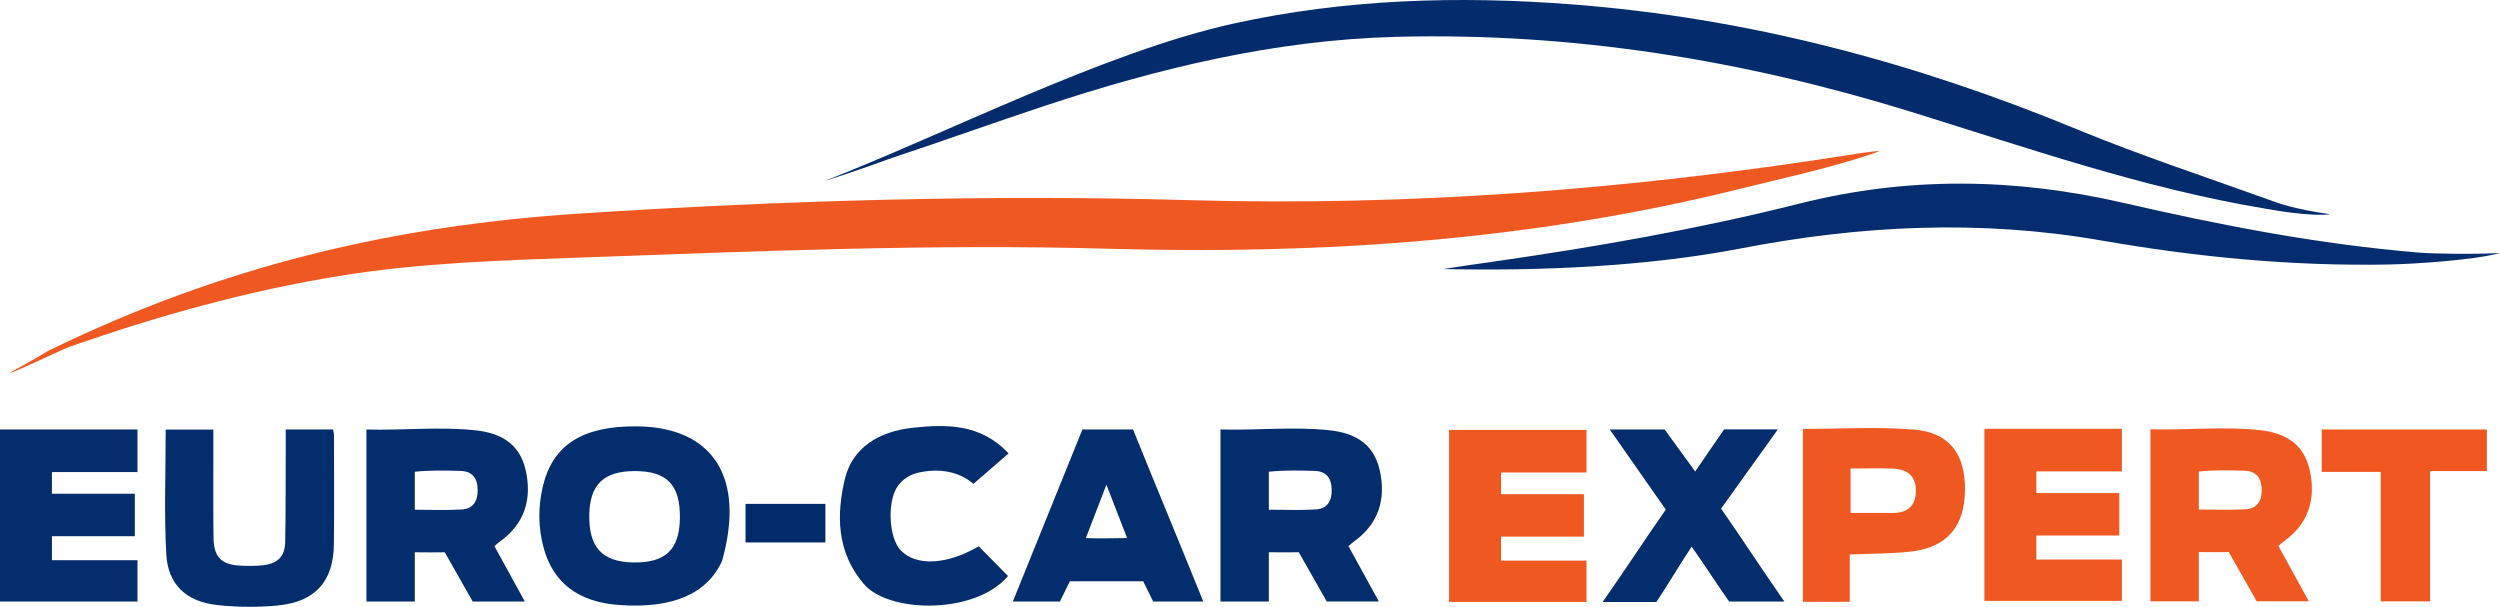 <?xml version="1.0" encoding="UTF-8"?><svg id="Warstwa_2" xmlns="http://www.w3.org/2000/svg" viewBox="0 0 934.36 226.8">
    <defs>
        <style>
            .cls-1 {
                fill: #022b6c;
            }

            .cls-2 {
                fill: #042d6e;
            }

            .cls-3 {
                fill: #052d6e;
            }

            .cls-4 {
                fill: #f05821;
            }

            .cls-5 {
                fill: #f05822;
            }

            .cls-6 {
                fill: #f05720;
            }

            .cls-7 {
                fill: #042c6e;
            }

            .cls-8 {
                fill: #042c6d;
            }
        </style>
    </defs>
    <g id="Warstwa_1-2">
        <g>
            <path class="cls-5"
                d="M17.95,131.16c64.8-31.67,128.71-46.82,198.95-51.36,75.91-4.9,151.83-7.14,227.85-4.99,82.61,2.34,164.57-4.02,246.1-16.87,.8-.13,8.9-1.48,11.75-1.48-15.62,5.73-37.19,10.34-51.36,13.89-77.79,19.48-156.88,24.89-236.84,22.62-65.74-1.86-131.46,.92-197.16,3.27-29.93,1.07-59.9,1.99-89.52,6.75-34.83,5.59-68.69,15.03-101.94,26.71-2.08,.73-19.97,9.27-22.11,9.78-1.01,.24,8.76-4.87,14.28-8.33Z" />
            <path class="cls-8"
                d="M307.43,67.94c45.97-17.84,105.46-48.52,153.6-59.13C502.84-.4,545.02-1.62,587.57,1.64c65.56,5.03,128.13,21.68,188.66,46.68,23.8,9.83,48.27,17.83,72.47,26.59,2.26,.82,8.41,3.25,22.32,5.17-7.87,.92-21.76-1.65-24.73-2.15-45.25-7.56-88.4-22.62-132.02-36.13-62.6-19.38-126.69-29.74-192.47-28.03-45.34,1.18-88.85,11.71-131.61,25.88-18.92,6.27-37.17,12.86-56.09,19.12-3.05,1.01-11.35,4.27-26.67,9.15Z" />
            <path class="cls-7"
                d="M539.34,100.56c8.15-1.28,13.45-2,18.18-2.68,38.67-5.54,77.11-12.24,115.02-21.79,40.27-10.14,80.31-9.65,120.92-.3,36.38,8.38,73.15,15.52,110.52,18.61,5.77,.48,21.5,.69,30.38,.14-9.34,2.66-31.94,4.13-41.53,4.31-36.16,.71-72.07-2.8-107.56-8.99-45.24-7.89-89.94-5.65-134.66,2.99-35.4,6.83-75.24,8.48-111.27,7.7Z" />
            <path class="cls-2"
                d="M643.24,190.1c7.78,11.16,15.45,22.95,23.65,34.71h-20.64c-4.34-6.11-8.95-13.39-14-20.5-4.54,6.85-8.75,14-13.18,20.69h-20.09c8.02-11.47,15.65-23.17,23.6-34.54-6.78-9.79-13.6-19.33-20.94-29.94h20.5c3.34,4.68,7.13,9.68,11.43,15.7,3.8-5.64,7.16-10.35,10.79-15.73h20.1c-7.32,10.31-14.17,19.68-21.22,29.61Z" />
            <path class="cls-2"
                d="M365.8,204.2c3.99,4.05,7.47,7.57,10.94,11.08-11.89,14.09-42.82,14-53.14,3.81-11.66-12.82-10.68-27.91-7.87-39.92s12.96-17.94,25.27-19.28c12.84-1.4,25.57-1.52,35.95,9.57-4.24,3.67-8.39,7.27-13.14,11.38-5.4-4.64-12.73-5.94-20.6-4.19-3.05,.68-5.65,2.33-7.54,4.83-4.18,5.54-3.59,19.44,.95,24.19,5.77,6.03,17.22,5.48,29.17-1.48Z" />
            <path class="cls-1" d="M278.64,202.74v-14.42h29.84v14.42h-29.84Z" />
            <path class="cls-2"
                d="M237.72,159.35c-20.12-.1-31.18,6.93-34.85,22.53-1.78,7.6-1.76,15.32,.32,22.91,3.61,13.15,13.05,20.25,28.22,21.33,19.97,1.42,32.9-4.13,38.47-16.53,8.75-31.03-3.28-50.1-32.16-50.25Zm-1.06,50.86c-11.64-.21-16.65-5.67-16.42-17.88,.22-11.31,5.5-16.32,17.15-16.27,11.91,.05,16.84,5.19,16.72,17.42-.11,11.93-5.35,16.95-17.46,16.73Z" />
            <path class="cls-4"
                d="M715.4,160.57c-13.67-1.15-27.51-.26-41.58-.26v64.61h17.51v-17.68c8.2-.37,15.67-.27,23.03-1.12,13.3-1.54,19.91-9.41,20.04-22.94,.14-13.41-5.73-21.5-19-22.62Zm.64,23.37c-.25,5.51-3.42,7.78-8.68,7.77-4.96-.01-9.92,0-15.73,0v-16.61c5.46,0,10.64-.16,15.8,.04,5.51,.22,8.87,2.84,8.6,8.8Z" />
            <path class="cls-2"
                d="M423.47,160.52h-18.93c-8.65,21.56-17.22,42.44-25.99,64.29h17.6c1.35-2.82,2.52-5.13,3.69-7.56h27.43c1.33,2.82,2.49,4.96,3.72,7.56h18.73c-9.06-22.42-17.7-43.14-26.25-64.29Zm-17.64,40.58c2.57-6.65,4.67-12.11,7.69-19.93,3.03,7.81,5.29,13.65,7.73,19.93-5.38,0-9.7,.24-15.42,0Z" />
            <path class="cls-3"
                d="M19.58,176.42h31.8v-15.9H0v64.29H51.38v-15.45H19.41v-8.96h30.99v-15.86H19.41v-7.87c.06-.08,.1-.16,.17-.24Z" />
            <path class="cls-4"
                d="M561.15,176.58h31.8v-15.9h-51.38v64.29h51.38v-15.45h-31.96v-8.96h30.99v-15.86h-30.99v-7.87c.06-.08,.1-.16,.17-.24Z" />
            <path class="cls-4"
                d="M761.24,176.17h31.8v-15.9h-51.38v64.29h51.38v-15.45h-31.96v-8.96h30.99v-15.86h-30.99v-7.87c.06-.08,.1-.16,.17-.24Z" />
            <path class="cls-2"
                d="M186.93,202.34c8.91-6.43,12.12-15.59,9.48-26.86-2.32-9.88-9.55-13.69-18.74-14.66-13.46-1.43-26.94,.07-40.72-.29v64.29h18.08v-18.41c4.35,.06,7.08,.06,11.2,0,3.41,6.14,6.97,12.16,10.44,18.4h19.47c-4.14-7.69-7.74-13.99-11.36-20.7,.88-.74,1.48-1.29,2.14-1.77Zm-14.29-11.93c-5.64,.37-11.32,.1-17.61,.1v-14.2c5.89-.6,11.48-.47,17.16-.3,4.3,.13,6.25,2.69,6.34,6.98,.09,4.23-1.64,7.14-5.9,7.42Z" />
            <path class="cls-2"
                d="M506.12,202.33c8.91-6.43,12.12-15.59,9.48-26.86-2.32-9.88-9.55-13.69-18.74-14.66-13.46-1.43-26.94,.07-40.72-.29v64.29h18.08v-18.41c4.35,.06,7.08,.06,11.2,0,3.41,6.14,6.97,12.16,10.44,18.4h19.47c-4.14-7.69-7.74-13.99-11.36-20.7,.88-.74,1.48-1.29,2.14-1.77Zm-14.29-11.93c-5.64,.37-11.32,.1-17.61,.1v-14.2c5.89-.6,11.48-.47,17.16-.3,4.3,.13,6.25,2.69,6.34,6.98,.09,4.23-1.64,7.14-5.9,7.42Z" />
            <path class="cls-4"
                d="M853.69,202.26c8.91-6.43,12.12-15.59,9.48-26.86-2.32-9.88-9.55-13.69-18.74-14.66-13.46-1.43-26.94,.07-40.72-.29v64.29h18.08v-18.41c4.35,.06,7.08,.06,11.2,0,3.41,6.14,6.97,12.16,10.44,18.4h19.47c-4.14-7.69-7.74-13.99-11.36-20.7,.88-.74,1.48-1.29,2.14-1.77Zm-14.29-11.93c-5.64,.37-11.32,.1-17.61,.1v-14.2c5.89-.6,11.48-.47,17.16-.3,4.3,.13,6.25,2.69,6.34,6.98,.09,4.23-1.64,7.14-5.9,7.42Z" />
            <path class="cls-6" d="M871.75,160.52h-4.02v15.85h22.04v48.38h18.46v-48.69h21.21v-15.54h-57.69Z" />
            <path class="cls-2"
                d="M106.78,160.52h17.71c.12,.82,.33,1.59,.33,2.37,.02,13.5,.12,27-.03,40.5-.16,13.9-6.93,21.55-21,22.91-7.4,.71-15,.65-22.39-.14-11.76-1.25-18.63-7.59-19.26-19.13-.84-15.35-.21-30.78-.21-46.46h17.8c0,4.37,0,8.6,0,12.83,.01,9.23-.06,18.46,.08,27.69,.11,7.15,2.96,9.99,10.11,10.32,2.77,.13,5.57,.17,8.32-.15,5.64-.64,8.26-3.27,8.36-8.93,.22-12.26,.15-24.52,.19-36.78,0-1.61,0-3.23,0-5.04Z" />
        </g>
    </g>
</svg>